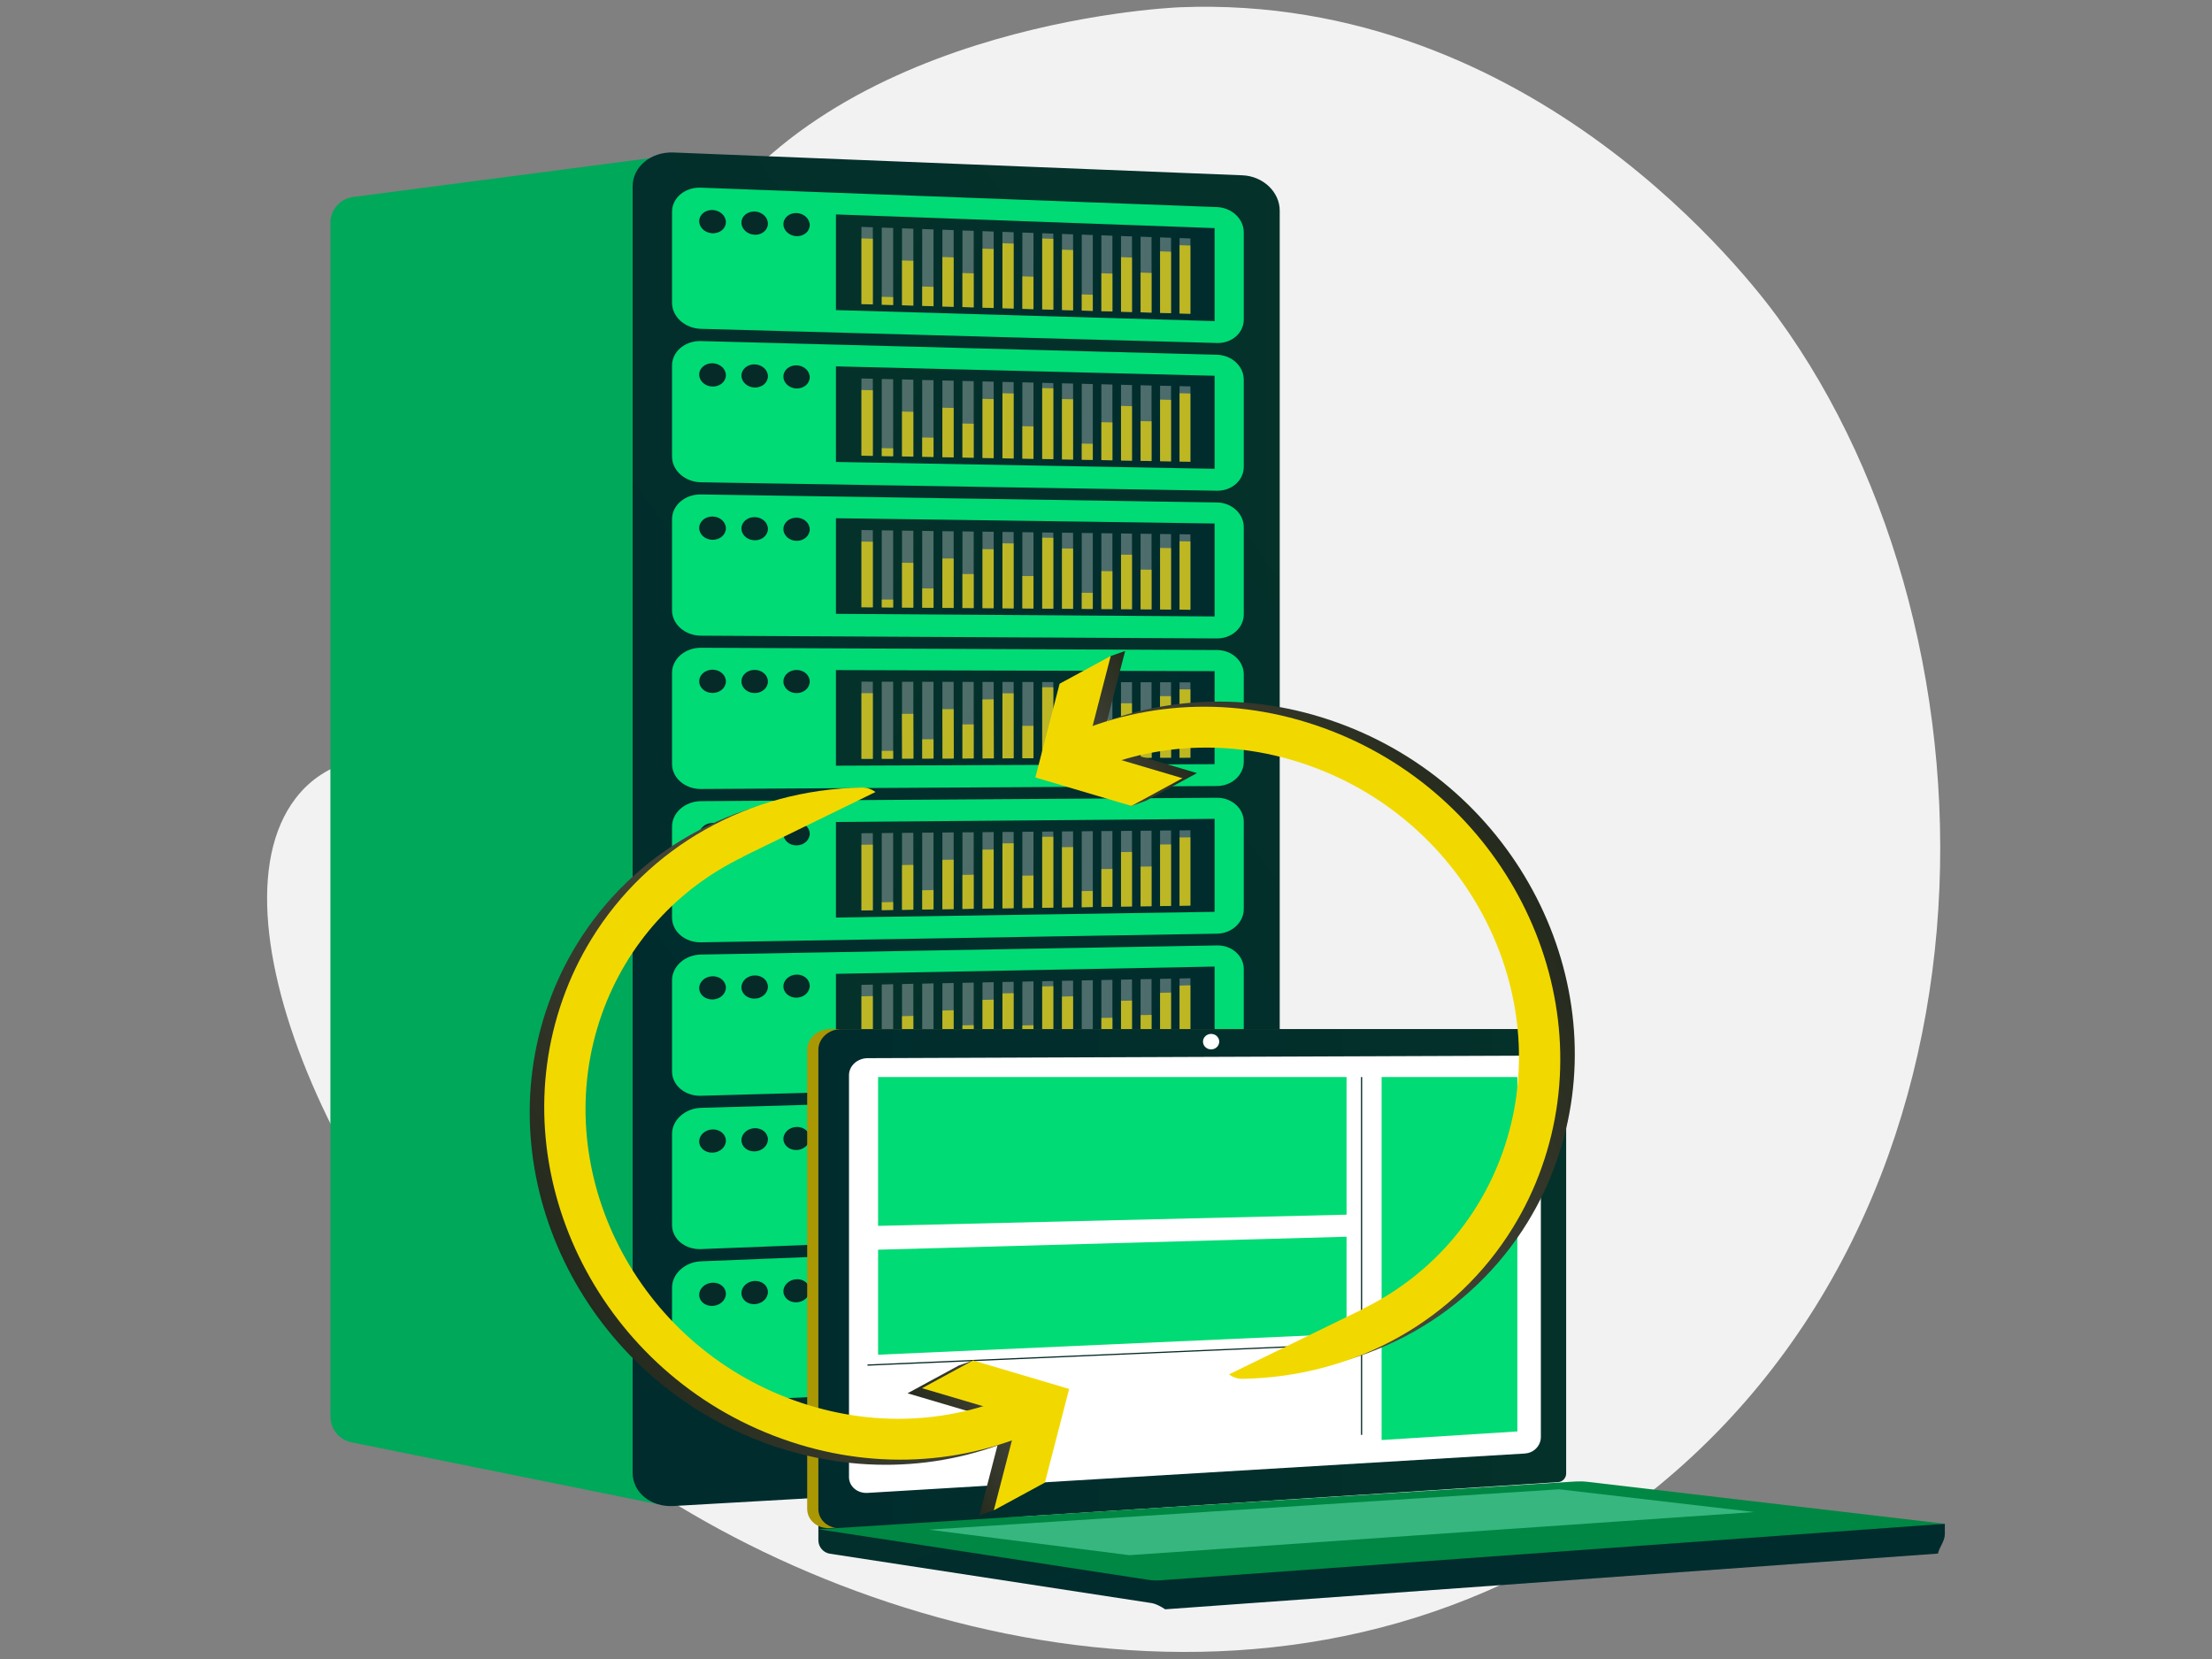 <?xml version="1.0" encoding="UTF-8"?><svg xmlns="http://www.w3.org/2000/svg" xmlns:xlink="http://www.w3.org/1999/xlink" viewBox="0 0 320 240"><rect x="0" y="0" width="320" height="240" fill="#808080" stroke="none"/><defs><style>.cls-1{fill:url(#linear-gradient-75);}.cls-2{fill:url(#linear-gradient-119);}.cls-3{fill:url(#linear-gradient-2);}.cls-4{fill:url(#linear-gradient-51);}.cls-5{fill:#062a27;}.cls-6{fill:url(#linear-gradient-138);}.cls-7{fill:#fff;}.cls-8{fill:url(#linear-gradient-122);}.cls-9{fill:url(#linear-gradient-17);}.cls-10{fill:url(#linear-gradient-87);}.cls-11{fill:url(#linear-gradient-93);}.cls-12{fill:url(#linear-gradient-92);}.cls-13{fill:url(#linear-gradient-80);}.cls-14{fill:url(#linear-gradient-109);}.cls-15{fill:url(#linear-gradient-43);}.cls-16{fill:url(#linear-gradient-125);}.cls-17{fill:url(#linear-gradient-133);}.cls-18{fill:url(#linear-gradient-15);}.cls-19{fill:url(#linear-gradient-58);}.cls-20{fill:url(#linear-gradient-69);}.cls-21{fill:url(#linear-gradient-81);}.cls-22{fill:url(#linear-gradient-18);}.cls-23{fill:url(#linear-gradient-56);}.cls-24{fill:url(#linear-gradient-40);}.cls-25{fill:url(#linear-gradient-131);}.cls-26{fill:url(#linear-gradient-52);}.cls-27{fill:url(#linear-gradient-28);}.cls-28{fill:url(#linear-gradient-14);}.cls-29{fill:url(#linear-gradient-36);}.cls-30{fill:url(#linear-gradient-78);}.cls-31{fill:url(#linear-gradient-20);}.cls-32{fill:url(#linear-gradient-6);}.cls-33{fill:url(#linear-gradient-130);}.cls-34{fill:url(#linear-gradient-53);}.cls-35{fill:url(#linear-gradient-91);}.cls-36{fill:url(#linear-gradient-60);}.cls-37{fill:url(#linear-gradient-108);}.cls-38{fill:url(#linear-gradient-84);}.cls-39{fill:url(#linear-gradient-136);}.cls-40{fill:url(#linear-gradient-104);}.cls-41{fill:url(#linear-gradient-128);}.cls-42{fill:url(#linear-gradient-35);}.cls-43{fill:url(#linear-gradient-48);}.cls-44{fill:url(#linear-gradient-32);}.cls-45{fill:url(#linear-gradient-120);}.cls-46{fill:url(#linear-gradient-97);}.cls-47{fill:url(#linear-gradient-11);}.cls-48{fill:url(#linear-gradient-50);}.cls-49{fill:url(#linear-gradient-106);}.cls-50{fill:url(#linear-gradient-111);}.cls-51{fill:url(#linear-gradient-63);}.cls-52{fill:url(#linear-gradient-67);}.cls-53{fill:url(#linear-gradient-95);}.cls-54{fill:url(#linear-gradient-86);}.cls-55{fill:url(#linear-gradient-39);}.cls-56{fill:url(#linear-gradient-141);}.cls-57{fill:url(#linear-gradient-137);}.cls-58{fill:url(#linear-gradient-110);}.cls-59{fill:url(#linear-gradient-124);}.cls-60{fill:url(#linear-gradient-135);}.cls-61{fill:url(#linear-gradient-10);}.cls-62{fill:#00a85a;}.cls-63{fill:url(#linear-gradient-59);}.cls-64{fill:url(#linear-gradient-143);}.cls-65{fill:url(#linear-gradient-117);}.cls-66{fill:url(#linear-gradient-49);}.cls-67{fill:url(#linear-gradient-37);}.cls-68{fill:url(#linear-gradient-82);}.cls-69{fill:url(#linear-gradient-16);}.cls-70{fill:#f1d900;}.cls-71{fill:url(#linear-gradient-31);}.cls-72{fill:url(#linear-gradient-85);}.cls-73{fill:url(#linear-gradient-127);}.cls-74{fill:url(#linear-gradient-112);}.cls-75{fill:url(#linear-gradient-61);}.cls-76{fill:url(#linear-gradient-114);}.cls-77{fill:url(#linear-gradient-68);}.cls-78{fill:url(#linear-gradient-103);}.cls-79{fill:url(#linear-gradient-62);}.cls-80{fill:url(#linear-gradient-107);}.cls-81{fill:url(#linear-gradient-41);}.cls-82{fill:url(#linear-gradient-76);}.cls-83{isolation:isolate;}.cls-83,.cls-84,.cls-85{fill:none;}.cls-86{fill:url(#linear-gradient-98);}.cls-87{fill:url(#linear-gradient-21);}.cls-88{fill:url(#linear-gradient-72);}.cls-89{fill:url(#linear-gradient-25);}.cls-90{fill:url(#linear-gradient-121);}.cls-91{fill:url(#linear-gradient-89);}.cls-92{fill:url(#linear-gradient-144);}.cls-93{fill:url(#linear-gradient-5);}.cls-94{fill:url(#linear-gradient-64);}.cls-95{fill:url(#linear-gradient-102);}.cls-96{fill:url(#linear-gradient-83);}.cls-97{fill:url(#linear-gradient-54);}.cls-98{fill:url(#linear-gradient-45);}.cls-99{fill:url(#linear-gradient-113);}.cls-100{fill:url(#linear-gradient-55);}.cls-101{fill:#00db75;}.cls-102{fill:url(#linear-gradient-34);}.cls-103{fill:url(#linear-gradient-118);}.cls-104{fill:url(#linear-gradient-140);}.cls-105{fill:url(#linear-gradient-65);}.cls-106{fill:url(#linear-gradient-70);}.cls-107{fill:url(#linear-gradient-79);}.cls-108{fill:url(#linear-gradient-88);}.cls-109{fill:url(#linear-gradient-7);}.cls-110{fill:url(#linear-gradient-134);}.cls-111{fill:url(#linear-gradient-66);}.cls-84{opacity:.69;}.cls-112{fill:url(#linear-gradient-96);}.cls-113{fill:url(#linear-gradient-24);}.cls-114{fill:url(#linear-gradient-73);}.cls-115{fill:url(#linear-gradient-139);}.cls-116{fill:url(#linear-gradient-100);}.cls-85{mix-blend-mode:soft-light;opacity:.3;}.cls-117{fill:url(#linear-gradient-105);}.cls-118{fill:url(#linear-gradient-9);}.cls-119{fill:url(#linear-gradient-129);}.cls-120{fill:url(#linear-gradient-22);}.cls-121{fill:url(#linear-gradient-74);}.cls-122{fill:url(#linear-gradient-42);}.cls-123{fill:url(#linear-gradient-99);}.cls-124{fill:url(#linear-gradient-3);}.cls-125{fill:url(#linear-gradient-123);}.cls-126{fill:url(#linear-gradient);}.cls-127{fill:url(#linear-gradient-27);}.cls-128{fill:url(#linear-gradient-116);}.cls-129{fill:url(#linear-gradient-132);}.cls-130{fill:#008743;}.cls-131{fill:#75edc4;opacity:.47;}.cls-132{fill:url(#linear-gradient-33);}.cls-133{fill:url(#linear-gradient-142);}.cls-134{fill:url(#linear-gradient-38);}.cls-135{fill:url(#linear-gradient-94);}.cls-136{fill:url(#linear-gradient-29);}.cls-137{fill:url(#linear-gradient-30);}.cls-138{fill:url(#linear-gradient-126);}.cls-139{fill:url(#linear-gradient-23);}.cls-140{fill:url(#linear-gradient-19);}.cls-141{fill:url(#linear-gradient-71);}.cls-142{fill:url(#linear-gradient-4);}.cls-143{fill:url(#linear-gradient-77);}.cls-144{fill:url(#linear-gradient-115);}.cls-145{fill:#f2f2f2;}.cls-146{fill:url(#linear-gradient-8);}.cls-147{fill:url(#linear-gradient-90);}.cls-148{fill:url(#linear-gradient-44);}.cls-149{fill:url(#linear-gradient-57);}.cls-150{fill:url(#linear-gradient-47);}.cls-151{fill:url(#linear-gradient-46);}.cls-152{fill:url(#linear-gradient-12);}.cls-153{fill:url(#linear-gradient-13);}.cls-154{fill:url(#linear-gradient-26);}.cls-155{fill:url(#linear-gradient-101);}</style><linearGradient id="linear-gradient" x1="195.58" y1="76.35" x2="91.05" y2="151.56" gradientUnits="userSpaceOnUse"><stop offset="0" stop-color="#04312a"/><stop offset="1" stop-color="#002c2e"/></linearGradient><linearGradient id="linear-gradient-2" x1="131.28" y1="29.38" x2="166.26" y2="48.98" xlink:href="#linear-gradient"/><linearGradient id="linear-gradient-3" x1="125.17" y1="35.02" x2="126" y2="47.77" gradientUnits="userSpaceOnUse"><stop offset="0" stop-color="#efd806"/><stop offset="1" stop-color="#efd806"/></linearGradient><linearGradient id="linear-gradient-4" x1="128.34" y1="42.94" x2="128.46" y2="44.66" xlink:href="#linear-gradient-3"/><linearGradient id="linear-gradient-5" x1="131.11" y1="37.83" x2="131.68" y2="46.59" xlink:href="#linear-gradient-3"/><linearGradient id="linear-gradient-6" x1="134.14" y1="41.45" x2="134.39" y2="45.34" xlink:href="#linear-gradient-3"/><linearGradient id="linear-gradient-7" x1="136.9" y1="37.13" x2="137.54" y2="46.78" xlink:href="#linear-gradient-3"/><linearGradient id="linear-gradient-8" x1="139.88" y1="39.37" x2="140.31" y2="46.07" xlink:href="#linear-gradient-3"/><linearGradient id="linear-gradient-9" x1="142.64" y1="35.66" x2="143.39" y2="47.13" xlink:href="#linear-gradient-3"/><linearGradient id="linear-gradient-10" x1="145.49" y1="34.71" x2="146.31" y2="47.32" xlink:href="#linear-gradient-3"/><linearGradient id="linear-gradient-11" x1="148.53" y1="39.64" x2="148.95" y2="46.04" xlink:href="#linear-gradient-3"/><linearGradient id="linear-gradient-12" x1="151.18" y1="33.66" x2="152.08" y2="47.41" xlink:href="#linear-gradient-3"/><linearGradient id="linear-gradient-13" x1="154.09" y1="35.27" x2="154.86" y2="46.99" xlink:href="#linear-gradient-3"/><linearGradient id="linear-gradient-14" x1="157.19" y1="42.28" x2="157.4" y2="45.57" xlink:href="#linear-gradient-3"/><linearGradient id="linear-gradient-15" x1="159.9" y1="38.8" x2="160.39" y2="46.24" xlink:href="#linear-gradient-3"/><linearGradient id="linear-gradient-16" x1="162.63" y1="36.06" x2="163.33" y2="46.68" xlink:href="#linear-gradient-3"/><linearGradient id="linear-gradient-17" x1="165.54" y1="38.5" x2="166.05" y2="46.28" xlink:href="#linear-gradient-3"/><linearGradient id="linear-gradient-18" x1="168.22" y1="34.81" x2="169" y2="46.76" xlink:href="#linear-gradient-3"/><linearGradient id="linear-gradient-19" x1="131.37" y1="51.1" x2="166.17" y2="70.6" xlink:href="#linear-gradient"/><linearGradient id="linear-gradient-20" x1="125.17" y1="56.95" x2="126" y2="69.67" xlink:href="#linear-gradient-3"/><linearGradient id="linear-gradient-21" x1="128.34" y1="64.84" x2="128.46" y2="66.53" xlink:href="#linear-gradient-3"/><linearGradient id="linear-gradient-22" x1="131.11" y1="59.69" x2="131.68" y2="68.43" xlink:href="#linear-gradient-3"/><linearGradient id="linear-gradient-23" x1="134.14" y1="63.28" x2="134.39" y2="67.15" xlink:href="#linear-gradient-3"/><linearGradient id="linear-gradient-24" x1="136.9" y1="58.93" x2="137.54" y2="68.55" xlink:href="#linear-gradient-3"/><linearGradient id="linear-gradient-25" x1="139.88" y1="61.14" x2="140.31" y2="67.82" xlink:href="#linear-gradient-3"/><linearGradient id="linear-gradient-26" x1="142.64" y1="57.39" x2="143.39" y2="68.84" xlink:href="#linear-gradient-3"/><linearGradient id="linear-gradient-27" x1="145.49" y1="56.41" x2="146.31" y2="69" xlink:href="#linear-gradient-3"/><linearGradient id="linear-gradient-28" x1="148.53" y1="61.31" x2="148.95" y2="67.69" xlink:href="#linear-gradient-3"/><linearGradient id="linear-gradient-29" x1="151.18" y1="55.31" x2="152.08" y2="69.03" xlink:href="#linear-gradient-3"/><linearGradient id="linear-gradient-30" x1="154.09" y1="56.88" x2="154.86" y2="68.58" xlink:href="#linear-gradient-3"/><linearGradient id="linear-gradient-31" x1="157.19" y1="63.86" x2="157.4" y2="67.12" xlink:href="#linear-gradient-3"/><linearGradient id="linear-gradient-32" x1="159.9" y1="60.35" x2="160.39" y2="67.77" xlink:href="#linear-gradient-3"/><linearGradient id="linear-gradient-33" x1="162.63" y1="57.58" x2="163.33" y2="68.18" xlink:href="#linear-gradient-3"/><linearGradient id="linear-gradient-34" x1="165.54" y1="59.98" x2="166.05" y2="67.75" xlink:href="#linear-gradient-3"/><linearGradient id="linear-gradient-35" x1="168.22" y1="56.27" x2="169" y2="68.2" xlink:href="#linear-gradient-3"/><linearGradient id="linear-gradient-36" x1="131.46" y1="72.82" x2="166.07" y2="92.21" xlink:href="#linear-gradient"/><linearGradient id="linear-gradient-37" x1="125.17" y1="78.88" x2="126" y2="91.58" xlink:href="#linear-gradient-3"/><linearGradient id="linear-gradient-38" x1="128.35" y1="86.73" x2="128.45" y2="88.4" xlink:href="#linear-gradient-3"/><linearGradient id="linear-gradient-39" x1="131.11" y1="81.56" x2="131.68" y2="90.27" xlink:href="#linear-gradient-3"/><linearGradient id="linear-gradient-40" x1="134.14" y1="85.11" x2="134.39" y2="88.96" xlink:href="#linear-gradient-3"/><linearGradient id="linear-gradient-41" x1="136.91" y1="80.74" x2="137.53" y2="90.33" xlink:href="#linear-gradient-3"/><linearGradient id="linear-gradient-42" x1="139.88" y1="82.91" x2="140.31" y2="89.56" xlink:href="#linear-gradient-3"/><linearGradient id="linear-gradient-43" x1="142.64" y1="79.13" x2="143.39" y2="90.56" xlink:href="#linear-gradient-3"/><linearGradient id="linear-gradient-44" x1="145.49" y1="78.12" x2="146.31" y2="90.69" xlink:href="#linear-gradient-3"/><linearGradient id="linear-gradient-45" x1="148.53" y1="82.99" x2="148.94" y2="89.34" xlink:href="#linear-gradient-3"/><linearGradient id="linear-gradient-46" x1="151.18" y1="76.95" x2="152.08" y2="90.65" xlink:href="#linear-gradient-3"/><linearGradient id="linear-gradient-47" x1="154.09" y1="78.49" x2="154.86" y2="90.16" xlink:href="#linear-gradient-3"/><linearGradient id="linear-gradient-48" x1="157.19" y1="85.44" x2="157.4" y2="88.68" xlink:href="#linear-gradient-3"/><linearGradient id="linear-gradient-49" x1="159.9" y1="81.9" x2="160.39" y2="89.29" xlink:href="#linear-gradient-3"/><linearGradient id="linear-gradient-50" x1="162.63" y1="79.1" x2="163.33" y2="89.67" xlink:href="#linear-gradient-3"/><linearGradient id="linear-gradient-51" x1="165.54" y1="81.47" x2="166.05" y2="89.21" xlink:href="#linear-gradient-3"/><linearGradient id="linear-gradient-52" x1="168.22" y1="77.72" x2="169" y2="89.63" xlink:href="#linear-gradient-3"/><linearGradient id="linear-gradient-53" x1="131.55" y1="94.53" x2="165.97" y2="113.83" xlink:href="#linear-gradient"/><linearGradient id="linear-gradient-54" x1="125.17" y1="100.81" x2="126" y2="113.48" xlink:href="#linear-gradient-3"/><linearGradient id="linear-gradient-55" x1="128.35" y1="108.63" x2="128.45" y2="110.27" xlink:href="#linear-gradient-3"/><linearGradient id="linear-gradient-56" x1="131.11" y1="103.42" x2="131.68" y2="112.12" gradientTransform="translate(.39 -.48) rotate(.21)" xlink:href="#linear-gradient-3"/><linearGradient id="linear-gradient-57" x1="134.14" y1="106.94" x2="134.39" y2="110.77" xlink:href="#linear-gradient-3"/><linearGradient id="linear-gradient-58" x1="136.91" y1="102.54" x2="137.53" y2="112.11" gradientTransform="translate(.39 -.5) rotate(.21)" xlink:href="#linear-gradient-3"/><linearGradient id="linear-gradient-59" x1="139.88" y1="104.68" x2="140.31" y2="111.31" xlink:href="#linear-gradient-3"/><linearGradient id="linear-gradient-60" x1="142.64" y1="100.87" x2="143.39" y2="112.27" gradientTransform="translate(.38 -.51) rotate(.21)" xlink:href="#linear-gradient-3"/><linearGradient id="linear-gradient-61" x1="145.49" y1="99.82" x2="146.31" y2="112.37" xlink:href="#linear-gradient-3"/><linearGradient id="linear-gradient-62" x1="148.53" y1="104.66" x2="148.94" y2="110.99" xlink:href="#linear-gradient-3"/><linearGradient id="linear-gradient-63" x1="151.18" y1="98.59" x2="152.08" y2="112.27" xlink:href="#linear-gradient-3"/><linearGradient id="linear-gradient-64" x1="154.09" y1="100.1" x2="154.86" y2="111.75" gradientTransform="translate(.38 -.56) rotate(.21)" xlink:href="#linear-gradient-3"/><linearGradient id="linear-gradient-65" x1="157.19" y1="107.02" x2="157.4" y2="110.24" xlink:href="#linear-gradient-3"/><linearGradient id="linear-gradient-66" x1="159.9" y1="103.45" x2="160.39" y2="110.82" gradientTransform="translate(.39 -.58) rotate(.21)" xlink:href="#linear-gradient-3"/><linearGradient id="linear-gradient-67" x1="162.63" y1="100.62" x2="163.33" y2="111.17" gradientTransform="translate(.38 -.59) rotate(.21)" xlink:href="#linear-gradient-3"/><linearGradient id="linear-gradient-68" x1="165.55" y1="102.96" x2="166.05" y2="110.67" gradientTransform="translate(.38 -.59) rotate(.21)" xlink:href="#linear-gradient-3"/><linearGradient id="linear-gradient-69" x1="168.22" y1="99.18" x2="169" y2="111.06" gradientTransform="translate(.38 -.61) rotate(.21)" xlink:href="#linear-gradient-3"/><linearGradient id="linear-gradient-70" x1="131.64" y1="116.25" x2="165.88" y2="135.44" xlink:href="#linear-gradient"/><linearGradient id="linear-gradient-71" x1="125.17" y1="122.74" x2="126" y2="135.39" xlink:href="#linear-gradient-3"/><linearGradient id="linear-gradient-72" x1="128.35" y1="130.53" x2="128.45" y2="132.15" xlink:href="#linear-gradient-3"/><linearGradient id="linear-gradient-73" x1="131.11" y1="125.29" x2="131.68" y2="133.96" xlink:href="#linear-gradient-3"/><linearGradient id="linear-gradient-74" x1="134.14" y1="128.78" x2="134.39" y2="132.58" xlink:href="#linear-gradient-3"/><linearGradient id="linear-gradient-75" x1="136.91" y1="124.34" x2="137.53" y2="133.89" xlink:href="#linear-gradient-3"/><linearGradient id="linear-gradient-76" x1="139.88" y1="126.45" x2="140.31" y2="133.05" xlink:href="#linear-gradient-3"/><linearGradient id="linear-gradient-77" x1="142.64" y1="122.61" x2="143.39" y2="133.98" xlink:href="#linear-gradient-3"/><linearGradient id="linear-gradient-78" x1="145.49" y1="121.53" x2="146.31" y2="134.05" xlink:href="#linear-gradient-3"/><linearGradient id="linear-gradient-79" x1="148.53" y1="126.34" x2="148.94" y2="132.64" xlink:href="#linear-gradient-3"/><linearGradient id="linear-gradient-80" x1="151.18" y1="120.23" x2="152.08" y2="133.89" xlink:href="#linear-gradient-3"/><linearGradient id="linear-gradient-81" x1="154.09" y1="121.71" x2="154.86" y2="133.34" xlink:href="#linear-gradient-3"/><linearGradient id="linear-gradient-82" x1="157.19" y1="128.6" x2="157.4" y2="131.79" xlink:href="#linear-gradient-3"/><linearGradient id="linear-gradient-83" x1="159.9" y1="125" x2="160.39" y2="132.34" xlink:href="#linear-gradient-3"/><linearGradient id="linear-gradient-84" x1="162.63" y1="122.14" x2="163.33" y2="132.66" xlink:href="#linear-gradient-3"/><linearGradient id="linear-gradient-85" x1="165.55" y1="124.44" x2="166.05" y2="132.14" xlink:href="#linear-gradient-3"/><linearGradient id="linear-gradient-86" x1="168.22" y1="120.64" x2="169" y2="132.49" xlink:href="#linear-gradient-3"/><linearGradient id="linear-gradient-87" x1="131.73" y1="137.97" x2="165.78" y2="157.05" xlink:href="#linear-gradient"/><linearGradient id="linear-gradient-88" x1="125.17" y1="144.67" x2="126" y2="157.29" xlink:href="#linear-gradient-3"/><linearGradient id="linear-gradient-89" x1="128.35" y1="152.43" x2="128.45" y2="154.02" xlink:href="#linear-gradient-3"/><linearGradient id="linear-gradient-90" x1="131.11" y1="147.15" x2="131.68" y2="155.8" xlink:href="#linear-gradient-3"/><linearGradient id="linear-gradient-91" x1="134.14" y1="150.61" x2="134.39" y2="154.39" xlink:href="#linear-gradient-3"/><linearGradient id="linear-gradient-92" x1="136.91" y1="146.14" x2="137.53" y2="155.66" xlink:href="#linear-gradient-3"/><linearGradient id="linear-gradient-93" x1="139.88" y1="148.22" x2="140.31" y2="154.8" xlink:href="#linear-gradient-3"/><linearGradient id="linear-gradient-94" x1="142.64" y1="144.34" x2="143.39" y2="155.7" xlink:href="#linear-gradient-3"/><linearGradient id="linear-gradient-95" x1="145.49" y1="143.24" x2="146.31" y2="155.73" xlink:href="#linear-gradient-3"/><linearGradient id="linear-gradient-96" x1="148.53" y1="148.01" x2="148.94" y2="154.29" xlink:href="#linear-gradient-3"/><linearGradient id="linear-gradient-97" x1="151.18" y1="141.88" x2="152.08" y2="155.51" xlink:href="#linear-gradient-3"/><linearGradient id="linear-gradient-98" x1="154.09" y1="143.32" x2="154.86" y2="154.93" xlink:href="#linear-gradient-3"/><linearGradient id="linear-gradient-99" x1="157.19" y1="150.18" x2="157.4" y2="153.35" xlink:href="#linear-gradient-3"/><linearGradient id="linear-gradient-100" x1="159.91" y1="146.54" x2="160.39" y2="153.87" xlink:href="#linear-gradient-3"/><linearGradient id="linear-gradient-101" x1="162.64" y1="143.65" x2="163.32" y2="154.16" xlink:href="#linear-gradient-3"/><linearGradient id="linear-gradient-102" x1="165.55" y1="145.93" x2="166.05" y2="153.6" xlink:href="#linear-gradient-3"/><linearGradient id="linear-gradient-103" x1="168.22" y1="142.09" x2="169" y2="153.93" xlink:href="#linear-gradient-3"/><linearGradient id="linear-gradient-104" x1="131.82" y1="159.69" x2="165.69" y2="178.67" xlink:href="#linear-gradient"/><linearGradient id="linear-gradient-105" x1="125.17" y1="166.59" x2="126" y2="179.2" xlink:href="#linear-gradient-3"/><linearGradient id="linear-gradient-106" x1="128.35" y1="174.32" x2="128.45" y2="175.89" xlink:href="#linear-gradient-3"/><linearGradient id="linear-gradient-107" x1="131.11" y1="169.02" x2="131.68" y2="177.64" xlink:href="#linear-gradient-3"/><linearGradient id="linear-gradient-108" x1="134.14" y1="172.44" x2="134.39" y2="176.2" xlink:href="#linear-gradient-3"/><linearGradient id="linear-gradient-109" x1="136.91" y1="167.94" x2="137.53" y2="177.44" xlink:href="#linear-gradient-3"/><linearGradient id="linear-gradient-110" x1="139.88" y1="169.98" x2="140.31" y2="176.55" xlink:href="#linear-gradient-3"/><linearGradient id="linear-gradient-111" x1="142.64" y1="166.08" x2="143.39" y2="177.41" xlink:href="#linear-gradient-3"/><linearGradient id="linear-gradient-112" x1="145.49" y1="164.94" x2="146.31" y2="177.41" xlink:href="#linear-gradient-3"/><linearGradient id="linear-gradient-113" x1="148.53" y1="169.68" x2="148.94" y2="175.94" xlink:href="#linear-gradient-3"/><linearGradient id="linear-gradient-114" x1="151.19" y1="163.52" x2="152.08" y2="177.13" xlink:href="#linear-gradient-3"/><linearGradient id="linear-gradient-115" x1="154.1" y1="164.93" x2="154.85" y2="176.52" xlink:href="#linear-gradient-3"/><linearGradient id="linear-gradient-116" x1="157.19" y1="171.76" x2="157.4" y2="174.91" xlink:href="#linear-gradient-3"/><linearGradient id="linear-gradient-117" x1="159.91" y1="168.09" x2="160.39" y2="175.39" xlink:href="#linear-gradient-3"/><linearGradient id="linear-gradient-118" x1="162.64" y1="165.17" x2="163.32" y2="175.65" xlink:href="#linear-gradient-3"/><linearGradient id="linear-gradient-119" x1="165.55" y1="167.42" x2="166.05" y2="175.06" xlink:href="#linear-gradient-3"/><linearGradient id="linear-gradient-120" x1="168.22" y1="163.55" x2="169" y2="175.36" xlink:href="#linear-gradient-3"/><linearGradient id="linear-gradient-121" x1="131.91" y1="181.41" x2="165.59" y2="200.28" xlink:href="#linear-gradient"/><linearGradient id="linear-gradient-122" x1="125.17" y1="188.52" x2="126" y2="201.1" xlink:href="#linear-gradient-3"/><linearGradient id="linear-gradient-123" x1="128.35" y1="196.22" x2="128.45" y2="197.77" xlink:href="#linear-gradient-3"/><linearGradient id="linear-gradient-124" x1="131.11" y1="190.88" x2="131.67" y2="199.48" xlink:href="#linear-gradient-3"/><linearGradient id="linear-gradient-125" x1="134.14" y1="194.28" x2="134.39" y2="198" xlink:href="#linear-gradient-3"/><linearGradient id="linear-gradient-126" x1="136.91" y1="189.74" x2="137.53" y2="199.22" xlink:href="#linear-gradient-3"/><linearGradient id="linear-gradient-127" x1="139.88" y1="191.75" x2="140.31" y2="198.29" xlink:href="#linear-gradient-3"/><linearGradient id="linear-gradient-128" x1="142.64" y1="187.82" x2="143.38" y2="199.13" xlink:href="#linear-gradient-3"/><linearGradient id="linear-gradient-129" x1="145.49" y1="186.65" x2="146.31" y2="199.1" xlink:href="#linear-gradient-3"/><linearGradient id="linear-gradient-130" x1="148.53" y1="191.36" x2="148.94" y2="197.59" xlink:href="#linear-gradient-3"/><linearGradient id="linear-gradient-131" x1="151.19" y1="185.16" x2="152.08" y2="198.75" xlink:href="#linear-gradient-3"/><linearGradient id="linear-gradient-132" x1="154.1" y1="186.54" x2="154.85" y2="198.1" xlink:href="#linear-gradient-3"/><linearGradient id="linear-gradient-133" x1="157.19" y1="193.34" x2="157.4" y2="196.46" xlink:href="#linear-gradient-3"/><linearGradient id="linear-gradient-134" x1="159.91" y1="189.64" x2="160.38" y2="196.92" xlink:href="#linear-gradient-3"/><linearGradient id="linear-gradient-135" x1="162.64" y1="186.69" x2="163.32" y2="197.15" xlink:href="#linear-gradient-3"/><linearGradient id="linear-gradient-136" x1="165.55" y1="188.9" x2="166.05" y2="196.53" xlink:href="#linear-gradient-3"/><linearGradient id="linear-gradient-137" x1="168.22" y1="185" x2="169" y2="196.79" xlink:href="#linear-gradient-3"/><linearGradient id="linear-gradient-138" x1="-559.31" y1="183.44" x2="-570.84" y2="216.88" gradientTransform="translate(-372.65) rotate(-180) scale(1 -1)" xlink:href="#linear-gradient"/><linearGradient id="linear-gradient-139" x1="-597.59" y1="184.98" x2="-489.41" y2="184.98" gradientTransform="translate(-372.65) rotate(-180) scale(1 -1)" gradientUnits="userSpaceOnUse"><stop offset="0" stop-color="#242a1d"/><stop offset="1" stop-color="#ab9804"/></linearGradient><linearGradient id="linear-gradient-140" x1="-599.22" y1="184.98" x2="-491.04" y2="184.98" gradientTransform="translate(-372.65) rotate(-180) scale(1 -1)" xlink:href="#linear-gradient"/><linearGradient id="linear-gradient-141" x1="60.23" y1="23.08" x2="78.6" y2="23.08" gradientTransform="translate(208.51 52.66) rotate(149.97) scale(1 -1)" gradientUnits="userSpaceOnUse"><stop offset="0" stop-color="#242a1d"/><stop offset="1" stop-color="#585447"/></linearGradient><linearGradient id="linear-gradient-142" x1="26.65" y1="69.56" x2="97.55" y2="69.56" xlink:href="#linear-gradient-141"/><linearGradient id="linear-gradient-143" x1="-926.33" y1="-2590.18" x2="-907.96" y2="-2590.18" gradientTransform="translate(-357.93 -2495.34) rotate(-30.03) scale(1 -1)" xlink:href="#linear-gradient-141"/><linearGradient id="linear-gradient-144" x1="-959.92" y1="-2543.7" x2="-889.01" y2="-2543.7" gradientTransform="translate(-357.93 -2495.34) rotate(-30.03) scale(1 -1)" xlink:href="#linear-gradient-141"/></defs><g class="cls-83"><g id="sol_archive_3"><path class="cls-145" d="m257.19,45.94c-3.69-5.06-35.28-46.93-86.5-44.89-2.56.1-52.5,2.75-70.93,35.57-13.63,24.28.8,45.82-15.82,62.36-14.49,14.41-32.29,4.87-41.19,16.53-13.56,17.75,8.03,65.7,41.21,92.44,34.26,27.61,99.8,47.87,150.74,11.03,57.19-41.36,56.61-126.22,22.49-173.04Z"/><path class="cls-62" d="m47.8,32.26v172.68c0,1.8,1.27,3.35,3.03,3.71l44.35,8.96,12.07-114.34-11.7-80.59-44.47,5.82c-1.88.25-3.29,1.85-3.29,3.75Z"/><path class="cls-126" d="m179.74,25.36l-82.32-3.3c-3.25-.13-5.9,2.06-5.9,4.9v186.11c0,2.84,2.64,4.98,5.9,4.8l82.32-4.71c2.98-.17,5.39-2.5,5.39-5.2V30.47c0-2.7-2.41-4.99-5.39-5.11Z"/><path class="cls-101" d="m97.22,43.81v-13.17c0-2.01,1.87-3.58,4.18-3.49l74.67,2.81c2.13.08,3.86,1.71,3.86,3.64v12.63c0,1.93-1.73,3.45-3.86,3.39l-74.67-2.05c-2.31-.06-4.18-1.75-4.18-3.76Z"/><path class="cls-5" d="m105.01,32.13c0,.93-.86,1.65-1.93,1.62-1.07-.04-1.93-.82-1.93-1.75s.86-1.65,1.93-1.62c1.06.04,1.93.82,1.93,1.75Z"/><path class="cls-5" d="m111.09,32.35c0,.93-.86,1.65-1.91,1.61-1.06-.04-1.92-.82-1.92-1.75s.86-1.65,1.92-1.61c1.06.04,1.91.82,1.91,1.75Z"/><path class="cls-5" d="m117.14,32.56c0,.92-.85,1.64-1.9,1.61-1.05-.04-1.91-.82-1.91-1.74s.85-1.64,1.91-1.61c1.05.04,1.9.82,1.9,1.74Z"/><polygon class="cls-3" points="175.71 46.45 120.93 44.86 120.93 31.02 175.71 33 175.71 46.45"/><g class="cls-85"><polygon class="cls-7" points="126.27 44.04 124.62 43.99 124.62 32.82 126.27 32.88 126.27 44.04"/><polygon class="cls-7" points="129.21 44.13 127.56 44.08 127.56 32.93 129.21 32.98 129.21 44.13"/><polygon class="cls-7" points="132.13 44.21 130.49 44.16 130.49 33.03 132.13 33.09 132.13 44.21"/><polygon class="cls-7" points="135.05 44.3 133.41 44.25 133.41 33.13 135.05 33.19 135.05 44.3"/><polygon class="cls-7" points="137.96 44.39 136.33 44.34 136.33 33.23 137.96 33.29 137.96 44.39"/><polygon class="cls-7" points="140.86 44.47 139.23 44.42 139.23 33.34 140.86 33.39 140.86 44.47"/><polygon class="cls-7" points="143.75 44.56 142.13 44.51 142.13 33.44 143.75 33.5 143.75 44.56"/><polygon class="cls-7" points="146.64 44.64 145.02 44.59 145.02 33.54 146.64 33.6 146.64 44.64"/><polygon class="cls-7" points="149.51 44.73 147.9 44.68 147.9 33.64 149.51 33.7 149.51 44.73"/><polygon class="cls-7" points="152.38 44.81 150.77 44.76 150.77 33.74 152.38 33.8 152.38 44.81"/><polygon class="cls-7" points="155.24 44.9 153.63 44.85 153.63 33.84 155.24 33.9 155.24 44.9"/><polygon class="cls-7" points="158.09 44.98 156.49 44.93 156.49 33.94 158.09 34 158.09 44.98"/><polygon class="cls-7" points="160.93 45.06 159.33 45.02 159.33 34.04 160.93 34.1 160.93 45.06"/><polygon class="cls-7" points="163.76 45.15 162.17 45.1 162.17 34.14 163.76 34.2 163.76 45.15"/><polygon class="cls-7" points="166.59 45.23 165 45.18 165 34.24 166.59 34.3 166.59 45.23"/><polygon class="cls-7" points="169.41 45.31 167.82 45.27 167.82 34.34 169.41 34.4 169.41 45.31"/><polygon class="cls-7" points="172.21 45.4 170.64 45.35 170.64 34.44 172.21 34.5 172.21 45.4"/></g><g class="cls-84"><polygon class="cls-124" points="126.27 44.04 124.62 43.99 124.62 34.49 126.27 34.54 126.27 44.04"/><polygon class="cls-142" points="129.21 44.13 127.56 44.08 127.56 42.94 129.21 42.98 129.21 44.13"/><polygon class="cls-93" points="132.13 44.21 130.49 44.16 130.49 37.68 132.13 37.73 132.13 44.21"/><polygon class="cls-32" points="135.05 44.3 133.41 44.25 133.41 41.45 135.05 41.5 135.05 44.3"/><polygon class="cls-109" points="137.96 44.39 136.33 44.34 136.33 37.18 137.96 37.24 137.96 44.39"/><polygon class="cls-146" points="140.86 44.47 139.23 44.42 139.23 39.5 140.86 39.55 140.86 44.47"/><polygon class="cls-118" points="143.75 44.56 142.13 44.51 142.13 35.97 143.75 36.02 143.75 44.56"/><polygon class="cls-61" points="146.64 44.64 145.02 44.59 145.02 35.19 146.64 35.24 146.64 44.64"/><polygon class="cls-47" points="149.51 44.73 147.9 44.68 147.9 39.98 149.51 40.03 149.51 44.73"/><polygon class="cls-152" points="152.38 44.81 150.77 44.76 150.77 34.5 152.38 34.55 152.38 44.81"/><polygon class="cls-153" points="155.24 44.9 153.63 44.85 153.63 36.12 155.24 36.17 155.24 44.9"/><polygon class="cls-28" points="158.09 44.98 156.49 44.93 156.49 42.59 158.09 42.64 158.09 44.98"/><polygon class="cls-18" points="160.93 45.06 159.33 45.02 159.33 39.53 160.93 39.58 160.93 45.06"/><polygon class="cls-69" points="163.76 45.15 162.17 45.1 162.17 37.2 163.76 37.26 163.76 45.15"/><polygon class="cls-9" points="166.59 45.23 165 45.18 165 39.43 166.59 39.49 166.59 45.23"/><polygon class="cls-22" points="169.41 45.31 167.82 45.27 167.82 36.36 169.41 36.42 169.41 45.31"/><polygon class="cls-70" points="172.21 45.4 170.64 45.35 170.64 35.47 172.21 35.52 172.21 45.4"/></g><path class="cls-101" d="m97.22,66.05v-13.17c0-2.01,1.87-3.6,4.18-3.54l74.67,1.98c2.13.06,3.86,1.67,3.86,3.6v12.63c0,1.93-1.73,3.47-3.86,3.44l-74.67-1.22c-2.31-.04-4.18-1.7-4.18-3.72Z"/><path class="cls-5" d="m105.01,54.28c0,.93-.86,1.66-1.93,1.64-1.07-.02-1.93-.8-1.93-1.73s.86-1.66,1.93-1.64c1.06.03,1.93.8,1.93,1.73Z"/><path class="cls-5" d="m111.09,54.43c0,.93-.86,1.66-1.91,1.63-1.06-.02-1.92-.8-1.92-1.72s.86-1.66,1.92-1.63c1.06.03,1.91.8,1.91,1.72Z"/><path class="cls-5" d="m117.14,54.57c0,.92-.85,1.65-1.9,1.63-1.05-.02-1.91-.79-1.91-1.72s.85-1.65,1.91-1.63c1.05.03,1.9.8,1.9,1.72Z"/><polygon class="cls-140" points="175.71 67.82 120.93 66.83 120.93 53 175.71 54.36 175.71 67.82"/><g class="cls-85"><polygon class="cls-7" points="126.27 65.95 124.62 65.92 124.62 54.75 126.27 54.79 126.27 65.95"/><polygon class="cls-7" points="129.21 66.01 127.56 65.98 127.56 54.82 129.21 54.86 129.21 66.01"/><polygon class="cls-7" points="132.13 66.06 130.49 66.03 130.49 54.89 132.13 54.93 132.13 66.06"/><polygon class="cls-7" points="135.05 66.11 133.41 66.08 133.41 54.97 135.05 55 135.05 66.11"/><polygon class="cls-7" points="137.96 66.17 136.33 66.14 136.33 55.04 137.96 55.07 137.96 66.17"/><polygon class="cls-7" points="140.86 66.22 139.23 66.19 139.23 55.11 140.86 55.14 140.86 66.22"/><polygon class="cls-7" points="143.75 66.28 142.13 66.25 142.13 55.18 143.75 55.21 143.75 66.28"/><polygon class="cls-7" points="146.64 66.33 145.02 66.3 145.02 55.25 146.64 55.28 146.64 66.33"/><polygon class="cls-7" points="149.51 66.38 147.9 66.35 147.9 55.31 149.51 55.35 149.51 66.38"/><polygon class="cls-7" points="152.38 66.43 150.77 66.4 150.77 55.38 152.38 55.42 152.38 66.43"/><polygon class="cls-7" points="155.24 66.49 153.63 66.46 153.63 55.45 155.24 55.49 155.24 66.49"/><polygon class="cls-7" points="158.09 66.54 156.49 66.51 156.49 55.52 158.09 55.56 158.09 66.54"/><polygon class="cls-7" points="160.93 66.59 159.33 66.56 159.33 55.59 160.93 55.63 160.93 66.59"/><polygon class="cls-7" points="163.76 66.65 162.17 66.62 162.17 55.66 163.76 55.7 163.76 66.65"/><polygon class="cls-7" points="166.59 66.7 165 66.67 165 55.73 166.59 55.77 166.59 66.7"/><polygon class="cls-7" points="169.41 66.75 167.82 66.72 167.82 55.8 169.41 55.83 169.41 66.75"/><polygon class="cls-7" points="172.21 66.8 170.64 66.77 170.64 55.86 172.21 55.9 172.21 66.8"/></g><g class="cls-84"><polygon class="cls-31" points="126.27 65.95 124.62 65.92 124.62 56.42 126.27 56.46 126.27 65.95"/><polygon class="cls-87" points="129.21 66.01 127.56 65.98 127.56 64.83 129.21 64.86 129.21 66.01"/><polygon class="cls-120" points="132.13 66.06 130.49 66.03 130.49 59.54 132.13 59.58 132.13 66.06"/><polygon class="cls-139" points="135.05 66.11 133.41 66.08 133.41 63.29 135.05 63.32 135.05 66.11"/><polygon class="cls-113" points="137.96 66.17 136.33 66.14 136.33 58.98 137.96 59.02 137.96 66.17"/><polygon class="cls-89" points="140.86 66.22 139.23 66.19 139.23 61.27 140.86 61.3 140.86 66.22"/><polygon class="cls-154" points="143.75 66.28 142.13 66.25 142.13 57.7 143.75 57.74 143.75 66.28"/><polygon class="cls-127" points="146.64 66.33 145.02 66.3 145.02 56.89 146.64 56.93 146.64 66.33"/><polygon class="cls-27" points="149.51 66.38 147.9 66.35 147.9 61.66 149.51 61.69 149.51 66.38"/><polygon class="cls-136" points="152.38 66.43 150.77 66.4 150.77 56.14 152.38 56.18 152.38 66.43"/><polygon class="cls-137" points="155.24 66.49 153.63 66.46 153.63 57.73 155.24 57.76 155.24 66.49"/><polygon class="cls-71" points="158.09 66.54 156.49 66.51 156.49 64.17 158.09 64.2 158.09 66.54"/><polygon class="cls-44" points="160.93 66.59 159.33 66.56 159.33 61.08 160.93 61.11 160.93 66.59"/><polygon class="cls-132" points="163.76 66.65 162.17 66.62 162.17 58.72 163.76 58.76 163.76 66.65"/><polygon class="cls-102" points="166.59 66.7 165 66.67 165 60.92 166.59 60.95 166.59 66.7"/><polygon class="cls-42" points="169.41 66.75 167.82 66.72 167.82 57.81 169.41 57.85 169.41 66.75"/><polygon class="cls-70" points="172.21 66.8 170.64 66.77 170.64 56.89 172.21 56.93 172.21 66.8"/></g><path class="cls-101" d="m97.22,88.28v-13.17c0-2.01,1.87-3.62,4.18-3.58l74.67,1.16c2.13.03,3.86,1.63,3.86,3.56v12.63c0,1.93-1.73,3.49-3.86,3.48l-74.67-.4c-2.31-.01-4.18-1.66-4.18-3.67Z"/><path class="cls-5" d="m105.01,76.43c0,.93-.86,1.67-1.93,1.66-1.07-.01-1.93-.78-1.93-1.71s.86-1.67,1.93-1.66c1.06.01,1.93.78,1.93,1.71Z"/><path class="cls-5" d="m111.09,76.51c0,.93-.86,1.67-1.91,1.65-1.06-.01-1.92-.78-1.92-1.7s.86-1.67,1.92-1.65c1.06.01,1.91.78,1.91,1.7Z"/><path class="cls-5" d="m117.14,76.59c0,.92-.85,1.66-1.9,1.65-1.05-.01-1.91-.77-1.91-1.7s.85-1.66,1.91-1.65c1.05.01,1.9.77,1.9,1.7Z"/><polygon class="cls-29" points="175.71 89.18 120.93 88.8 120.93 74.97 175.71 75.73 175.71 89.18"/><g class="cls-85"><polygon class="cls-7" points="126.27 87.86 124.62 87.85 124.62 76.68 126.27 76.7 126.27 87.86"/><polygon class="cls-7" points="129.21 87.89 127.56 87.87 127.56 76.72 129.21 76.74 129.21 87.89"/><polygon class="cls-7" points="132.13 87.91 130.49 87.9 130.49 76.76 132.13 76.78 132.13 87.91"/><polygon class="cls-7" points="135.05 87.93 133.41 87.92 133.41 76.8 135.05 76.82 135.05 87.93"/><polygon class="cls-7" points="137.96 87.95 136.33 87.94 136.33 76.84 137.96 76.86 137.96 87.95"/><polygon class="cls-7" points="140.86 87.97 139.23 87.96 139.23 76.87 140.86 76.9 140.86 87.97"/><polygon class="cls-7" points="143.75 87.99 142.13 87.98 142.13 76.91 143.75 76.93 143.75 87.99"/><polygon class="cls-7" points="146.64 88.02 145.02 88 145.02 76.95 146.64 76.97 146.64 88.02"/><polygon class="cls-7" points="149.51 88.04 147.9 88.02 147.9 76.99 149.51 77.01 149.51 88.04"/><polygon class="cls-7" points="152.38 88.06 150.77 88.05 150.77 77.03 152.38 77.05 152.38 88.06"/><polygon class="cls-7" points="155.24 88.08 153.63 88.07 153.63 77.06 155.24 77.08 155.24 88.08"/><polygon class="cls-7" points="158.09 88.1 156.49 88.09 156.49 77.1 158.09 77.12 158.09 88.1"/><polygon class="cls-7" points="160.93 88.12 159.33 88.11 159.33 77.14 160.93 77.16 160.93 88.12"/><polygon class="cls-7" points="163.76 88.14 162.17 88.13 162.17 77.17 163.76 77.2 163.76 88.14"/><polygon class="cls-7" points="166.59 88.16 165 88.15 165 77.21 166.59 77.23 166.59 88.16"/><polygon class="cls-7" points="169.41 88.19 167.82 88.17 167.82 77.25 169.41 77.27 169.41 88.19"/><polygon class="cls-7" points="172.21 88.21 170.64 88.19 170.64 77.28 172.21 77.31 172.21 88.21"/></g><g class="cls-84"><polygon class="cls-67" points="126.27 87.86 124.62 87.85 124.62 78.35 126.27 78.37 126.27 87.86"/><polygon class="cls-134" points="129.21 87.89 127.56 87.87 127.56 86.73 129.21 86.74 129.21 87.89"/><polygon class="cls-55" points="132.13 87.91 130.49 87.9 130.49 81.41 132.13 81.43 132.13 87.91"/><polygon class="cls-24" points="135.05 87.93 133.41 87.92 133.41 85.12 135.05 85.13 135.05 87.93"/><polygon class="cls-81" points="137.96 87.95 136.33 87.94 136.33 80.79 137.96 80.8 137.96 87.95"/><polygon class="cls-122" points="140.86 87.97 139.23 87.96 139.23 83.04 140.86 83.05 140.86 87.97"/><polygon class="cls-15" points="143.75 87.99 142.13 87.98 142.13 79.44 143.75 79.46 143.75 87.99"/><polygon class="cls-148" points="146.64 88.02 145.02 88 145.02 78.6 146.64 78.62 146.64 88.02"/><polygon class="cls-98" points="149.51 88.04 147.9 88.02 147.9 83.33 149.51 83.34 149.51 88.04"/><polygon class="cls-151" points="152.38 88.06 150.77 88.05 150.77 77.78 152.38 77.8 152.38 88.06"/><polygon class="cls-150" points="155.24 88.08 153.63 88.07 153.63 79.34 155.24 79.36 155.24 88.08"/><polygon class="cls-43" points="158.09 88.1 156.49 88.09 156.49 85.75 158.09 85.77 158.09 88.1"/><polygon class="cls-66" points="160.93 88.12 159.33 88.11 159.33 82.62 160.93 82.64 160.93 88.12"/><polygon class="cls-48" points="163.76 88.14 162.17 88.13 162.17 80.24 163.76 80.25 163.76 88.14"/><polygon class="cls-4" points="166.59 88.16 165 88.15 165 82.4 166.59 82.42 166.59 88.16"/><polygon class="cls-26" points="169.41 88.19 167.82 88.17 167.82 79.27 169.41 79.29 169.41 88.19"/><polygon class="cls-70" points="172.21 88.21 170.64 88.19 170.64 78.31 172.21 78.33 172.21 88.21"/></g><path class="cls-101" d="m97.22,110.51v-13.17c0-2.01,1.87-3.64,4.18-3.63l74.67.33c2.13,0,3.86,1.58,3.86,3.52v12.63c0,1.93-1.73,3.51-3.86,3.52l-74.67.43c-2.31.01-4.18-1.61-4.18-3.62Z"/><path class="cls-5" d="m105.01,98.57c0,.93-.86,1.68-1.93,1.68-1.07,0-1.93-.76-1.93-1.69s.86-1.68,1.93-1.68c1.06,0,1.93.76,1.93,1.69Z"/><path class="cls-5" d="m111.09,98.59c0,.93-.86,1.68-1.91,1.67-1.06,0-1.92-.75-1.92-1.68s.86-1.68,1.92-1.67c1.06,0,1.91.76,1.91,1.68Z"/><path class="cls-5" d="m117.14,98.6c0,.92-.85,1.67-1.9,1.67-1.05,0-1.91-.75-1.91-1.68s.85-1.67,1.91-1.67c1.05,0,1.9.75,1.9,1.68Z"/><polygon class="cls-34" points="175.71 110.55 120.93 110.77 120.93 96.94 175.71 97.09 175.71 110.55"/><g class="cls-85"><polygon class="cls-7" points="126.27 109.78 124.62 109.78 124.62 98.61 126.27 98.62 126.27 109.78"/><polygon class="cls-7" points="129.21 109.77 127.56 109.77 127.56 98.62 129.21 98.62 129.21 109.77"/><polygon class="cls-7" points="132.13 109.75 130.49 109.76 130.49 98.63 132.13 98.63 132.13 109.75"/><polygon class="cls-7" points="135.05 109.74 133.41 109.75 133.41 98.63 135.05 98.63 135.05 109.74"/><polygon class="cls-7" points="137.96 109.73 136.33 109.74 136.33 98.64 137.96 98.64 137.96 109.73"/><polygon class="cls-7" points="140.86 109.72 139.23 109.73 139.23 98.64 140.86 98.65 140.86 109.72"/><polygon class="cls-7" points="143.75 109.71 142.13 109.72 142.13 98.65 143.75 98.65 143.75 109.71"/><polygon class="cls-7" points="146.64 109.7 145.02 109.71 145.02 98.65 146.64 98.66 146.64 109.7"/><polygon class="cls-7" points="149.51 109.69 147.9 109.7 147.9 98.66 149.51 98.66 149.51 109.69"/><polygon class="cls-7" points="152.38 109.68 150.77 109.69 150.77 98.67 152.38 98.67 152.38 109.68"/><polygon class="cls-7" points="155.24 109.67 153.63 109.68 153.63 98.67 155.24 98.68 155.24 109.67"/><polygon class="cls-7" points="158.09 109.66 156.49 109.67 156.49 98.68 158.09 98.68 158.09 109.66"/><polygon class="cls-7" points="160.93 109.65 159.33 109.66 159.33 98.68 160.93 98.69 160.93 109.65"/><polygon class="cls-7" points="163.76 109.64 162.17 109.65 162.17 98.69 163.76 98.69 163.76 109.64"/><polygon class="cls-7" points="166.59 109.63 165 109.64 165 98.7 166.59 98.7 166.59 109.63"/><polygon class="cls-7" points="169.41 109.62 167.82 109.63 167.82 98.7 169.41 98.7 169.41 109.62"/><polygon class="cls-7" points="172.21 109.61 170.64 109.62 170.64 98.71 172.21 98.71 172.21 109.61"/></g><g class="cls-84"><polygon class="cls-97" points="126.27 109.78 124.62 109.78 124.62 100.28 126.27 100.28 126.27 109.78"/><polygon class="cls-100" points="129.21 109.77 127.56 109.77 127.56 108.63 129.21 108.62 129.21 109.77"/><rect class="cls-23" x="130.49" y="103.27" width="1.65" height="6.48" transform="translate(-.39 .48) rotate(-.21)"/><polygon class="cls-149" points="135.05 109.74 133.41 109.75 133.41 106.95 135.05 106.95 135.05 109.74"/><rect class="cls-19" x="136.33" y="102.59" width="1.64" height="7.15" transform="translate(-.38 .5) rotate(-.21)"/><polygon class="cls-63" points="140.86 109.72 139.23 109.73 139.23 104.8 140.86 104.8 140.86 109.72"/><rect class="cls-36" x="142.13" y="101.18" width="1.63" height="8.54" transform="translate(-.38 .52) rotate(-.21)"/><polygon class="cls-75" points="146.64 109.7 145.02 109.71 145.02 100.3 146.64 100.3 146.64 109.7"/><polygon class="cls-79" points="149.51 109.69 147.9 109.7 147.9 105 149.51 105 149.51 109.69"/><polygon class="cls-51" points="152.38 109.68 150.77 109.69 150.77 99.42 152.38 99.42 152.38 109.68"/><rect class="cls-94" x="153.63" y="100.95" width="1.61" height="8.73" transform="translate(-.38 .56) rotate(-.21)"/><polygon class="cls-105" points="158.09 109.66 156.49 109.67 156.49 107.33 158.09 107.33 158.09 109.66"/><rect class="cls-111" x="159.33" y="104.17" width="1.6" height="5.48" transform="translate(-.39 .58) rotate(-.21)"/><rect class="cls-52" x="162.17" y="101.75" width="1.59" height="7.89" transform="translate(-.38 .59) rotate(-.21)"/><rect class="cls-77" x="165" y="103.89" width="1.59" height="5.75" transform="translate(-.38 .6) rotate(-.21)"/><rect class="cls-20" x="167.82" y="100.72" width="1.58" height="8.9" transform="translate(-.38 .61) rotate(-.21)"/><polygon class="cls-70" points="172.21 109.61 170.64 109.62 170.64 99.73 172.21 99.73 172.21 109.61"/></g><path class="cls-101" d="m97.22,132.75v-13.17c0-2.01,1.87-3.66,4.18-3.68l74.67-.49c2.13-.01,3.86,1.54,3.86,3.47v12.63c0,1.93-1.73,3.53-3.86,3.56l-74.67,1.25c-2.31.04-4.18-1.56-4.18-3.58Z"/><path class="cls-5" d="m105.01,120.72c0,.93-.86,1.69-1.93,1.7-1.07.01-1.93-.74-1.93-1.67s.86-1.69,1.93-1.7c1.06,0,1.93.74,1.93,1.67Z"/><path class="cls-5" d="m111.09,120.67c0,.93-.86,1.68-1.91,1.7-1.06.01-1.92-.73-1.92-1.66s.86-1.69,1.92-1.7c1.06,0,1.91.73,1.91,1.66Z"/><path class="cls-5" d="m117.14,120.61c0,.92-.85,1.68-1.9,1.69-1.05.01-1.91-.73-1.91-1.66s.85-1.68,1.91-1.69c1.05,0,1.9.73,1.9,1.66Z"/><polygon class="cls-106" points="175.71 131.91 120.93 132.74 120.93 118.91 175.71 118.46 175.71 131.91"/><g class="cls-85"><polygon class="cls-7" points="126.27 131.69 124.62 131.71 124.62 120.54 126.27 120.53 126.27 131.69"/><polygon class="cls-7" points="129.21 131.64 127.56 131.67 127.56 120.52 129.21 120.5 129.21 131.64"/><polygon class="cls-7" points="132.13 131.6 130.49 131.63 130.49 120.49 132.13 120.48 132.13 131.6"/><polygon class="cls-7" points="135.05 131.56 133.41 131.58 133.41 120.46 135.05 120.45 135.05 131.56"/><polygon class="cls-7" points="137.96 131.52 136.33 131.54 136.33 120.44 137.96 120.42 137.96 131.52"/><polygon class="cls-7" points="140.86 131.47 139.23 131.5 139.23 120.41 140.86 120.4 140.86 131.47"/><polygon class="cls-7" points="143.75 131.43 142.13 131.46 142.13 120.39 143.75 120.37 143.75 131.43"/><polygon class="cls-7" points="146.64 131.39 145.02 131.41 145.02 120.36 146.64 120.35 146.64 131.39"/><polygon class="cls-7" points="149.51 131.35 147.9 131.37 147.9 120.33 149.51 120.32 149.51 131.35"/><polygon class="cls-7" points="152.38 131.31 150.77 131.33 150.77 120.31 152.38 120.29 152.38 131.31"/><polygon class="cls-7" points="155.24 131.26 153.63 131.29 153.63 120.28 155.24 120.27 155.24 131.26"/><polygon class="cls-7" points="158.09 131.22 156.49 131.25 156.49 120.26 158.09 120.24 158.09 131.22"/><polygon class="cls-7" points="160.93 131.18 159.33 131.2 159.33 120.23 160.93 120.22 160.93 131.18"/><polygon class="cls-7" points="163.76 131.14 162.17 131.16 162.17 120.21 163.76 120.19 163.76 131.14"/><polygon class="cls-7" points="166.59 131.1 165 131.12 165 120.18 166.59 120.17 166.59 131.1"/><polygon class="cls-7" points="169.41 131.06 167.82 131.08 167.82 120.15 169.41 120.14 169.41 131.06"/><polygon class="cls-7" points="172.21 131.01 170.64 131.04 170.64 120.13 172.21 120.11 172.21 131.01"/></g><g class="cls-84"><polygon class="cls-141" points="126.27 131.69 124.62 131.71 124.62 122.21 126.27 122.19 126.27 131.69"/><polygon class="cls-88" points="129.21 131.64 127.56 131.67 127.56 130.53 129.21 130.5 129.21 131.64"/><polygon class="cls-114" points="132.13 131.6 130.49 131.63 130.49 125.14 132.13 125.12 132.13 131.6"/><polygon class="cls-121" points="135.05 131.56 133.41 131.58 133.41 128.79 135.05 128.76 135.05 131.56"/><polygon class="cls-1" points="137.96 131.52 136.33 131.54 136.33 124.39 137.96 124.37 137.96 131.52"/><polygon class="cls-82" points="140.86 131.47 139.23 131.5 139.23 126.57 140.86 126.55 140.86 131.47"/><polygon class="cls-143" points="143.75 131.43 142.13 131.46 142.13 122.91 143.75 122.9 143.75 131.43"/><polygon class="cls-30" points="146.64 131.39 145.02 131.41 145.02 122.01 146.64 121.99 146.64 131.39"/><polygon class="cls-107" points="149.51 131.35 147.9 131.37 147.9 126.68 149.51 126.66 149.51 131.35"/><polygon class="cls-13" points="152.38 131.31 150.77 131.33 150.77 121.06 152.38 121.05 152.38 131.31"/><polygon class="cls-21" points="155.24 131.26 153.63 131.29 153.63 122.56 155.24 122.54 155.24 131.26"/><polygon class="cls-68" points="158.09 131.22 156.49 131.25 156.49 128.91 158.09 128.89 158.09 131.22"/><polygon class="cls-96" points="160.93 131.18 159.33 131.2 159.33 125.72 160.93 125.7 160.93 131.18"/><polygon class="cls-38" points="163.76 131.14 162.17 131.16 162.17 123.27 163.76 123.25 163.76 131.14"/><polygon class="cls-72" points="166.59 131.1 165 131.12 165 125.37 166.59 125.35 166.59 131.1"/><polygon class="cls-54" points="169.41 131.06 167.82 131.08 167.82 122.17 169.41 122.16 169.41 131.06"/><polygon class="cls-70" points="172.21 131.01 170.64 131.04 170.64 121.15 172.21 121.14 172.21 131.01"/></g><path class="cls-101" d="m97.22,154.98v-13.17c0-2.01,1.87-3.68,4.18-3.72l74.67-1.32c2.13-.04,3.86,1.5,3.86,3.43v12.63c0,1.93-1.73,3.55-3.86,3.61l-74.67,2.08c-2.31.06-4.18-1.52-4.18-3.53Z"/><path class="cls-5" d="m105.01,142.87c0,.93-.86,1.7-1.93,1.72-1.07.02-1.93-.71-1.93-1.64s.86-1.7,1.93-1.72c1.06-.02,1.93.72,1.93,1.64Z"/><path class="cls-5" d="m111.09,142.75c0,.93-.86,1.69-1.91,1.72-1.06.02-1.92-.71-1.92-1.64s.86-1.7,1.92-1.72c1.06-.02,1.91.71,1.91,1.64Z"/><path class="cls-5" d="m117.14,142.62c0,.92-.85,1.69-1.9,1.71-1.05.02-1.91-.71-1.91-1.63s.85-1.69,1.91-1.71c1.05-.02,1.9.71,1.9,1.63Z"/><polygon class="cls-10" points="175.71 153.28 120.93 154.71 120.93 140.88 175.71 139.83 175.71 153.28"/><g class="cls-85"><polygon class="cls-7" points="126.27 153.6 124.62 153.64 124.62 142.47 126.27 142.44 126.27 153.6"/><polygon class="cls-7" points="129.21 153.52 127.56 153.57 127.56 142.42 129.21 142.38 129.21 153.52"/><polygon class="cls-7" points="132.13 153.45 130.49 153.49 130.49 142.36 132.13 142.32 132.13 153.45"/><polygon class="cls-7" points="135.05 153.37 133.41 153.42 133.41 142.3 135.05 142.26 135.05 153.37"/><polygon class="cls-7" points="137.96 153.3 136.33 153.34 136.33 142.24 137.96 142.21 137.96 153.3"/><polygon class="cls-7" points="140.86 153.22 139.23 153.27 139.23 142.18 140.86 142.15 140.86 153.22"/><polygon class="cls-7" points="143.75 153.15 142.13 153.19 142.13 142.12 143.75 142.09 143.75 153.15"/><polygon class="cls-7" points="146.64 153.08 145.02 153.12 145.02 142.06 146.64 142.03 146.64 153.08"/><polygon class="cls-7" points="149.51 153 147.9 153.04 147.9 142.01 149.51 141.97 149.51 153"/><polygon class="cls-7" points="152.38 152.93 150.77 152.97 150.77 141.95 152.38 141.92 152.38 152.93"/><polygon class="cls-7" points="155.24 152.86 153.63 152.9 153.63 141.89 155.24 141.86 155.24 152.86"/><polygon class="cls-7" points="158.09 152.78 156.49 152.82 156.49 141.83 158.09 141.8 158.09 152.78"/><polygon class="cls-7" points="160.93 152.71 159.33 152.75 159.33 141.78 160.93 141.75 160.93 152.71"/><polygon class="cls-7" points="163.76 152.64 162.17 152.68 162.17 141.72 163.76 141.69 163.76 152.64"/><polygon class="cls-7" points="166.59 152.56 165 152.6 165 141.66 166.59 141.63 166.59 152.56"/><polygon class="cls-7" points="169.41 152.49 167.82 152.53 167.82 141.61 169.41 141.58 169.41 152.49"/><polygon class="cls-7" points="172.21 152.42 170.64 152.46 170.64 141.55 172.21 141.52 172.21 152.42"/></g><g class="cls-84"><polygon class="cls-108" points="126.27 153.6 124.62 153.64 124.62 144.14 126.27 144.1 126.27 153.6"/><polygon class="cls-91" points="129.21 153.52 127.56 153.57 127.56 152.42 129.21 152.38 129.21 153.52"/><polygon class="cls-147" points="132.13 153.45 130.49 153.49 130.49 147.01 132.13 146.97 132.13 153.45"/><polygon class="cls-35" points="135.05 153.37 133.41 153.42 133.41 150.62 135.05 150.58 135.05 153.37"/><polygon class="cls-12" points="137.96 153.3 136.33 153.34 136.33 146.19 137.96 146.15 137.96 153.3"/><polygon class="cls-11" points="140.86 153.22 139.23 153.27 139.23 148.34 140.86 148.3 140.86 153.22"/><polygon class="cls-135" points="143.75 153.15 142.13 153.19 142.13 144.65 143.75 144.62 143.75 153.15"/><polygon class="cls-53" points="146.64 153.08 145.02 153.12 145.02 143.71 146.64 143.68 146.64 153.08"/><polygon class="cls-112" points="149.51 153 147.9 153.04 147.9 148.35 149.51 148.31 149.51 153"/><polygon class="cls-46" points="152.38 152.93 150.77 152.97 150.77 142.7 152.38 142.67 152.38 152.93"/><polygon class="cls-86" points="155.24 152.86 153.63 152.9 153.63 144.17 155.24 144.13 155.24 152.86"/><polygon class="cls-123" points="158.09 152.78 156.49 152.82 156.49 150.49 158.09 150.45 158.09 152.78"/><polygon class="cls-116" points="160.93 152.71 159.33 152.75 159.33 147.26 160.93 147.23 160.93 152.71"/><polygon class="cls-155" points="163.76 152.64 162.17 152.68 162.17 144.78 163.76 144.75 163.76 152.64"/><polygon class="cls-95" points="166.59 152.56 165 152.6 165 146.85 166.59 146.82 166.59 152.56"/><polygon class="cls-78" points="169.41 152.49 167.82 152.53 167.82 143.63 169.41 143.59 169.41 152.49"/><polygon class="cls-70" points="172.21 152.42 170.64 152.46 170.64 142.58 172.21 142.54 172.21 152.42"/></g><path class="cls-101" d="m97.22,177.21v-13.17c0-2.01,1.87-3.7,4.18-3.77l74.67-2.14c2.13-.06,3.86,1.46,3.86,3.39v12.63c0,1.93-1.73,3.57-3.86,3.65l-74.67,2.9c-2.31.09-4.18-1.47-4.18-3.49Z"/><path class="cls-5" d="m105.01,165.01c0,.93-.86,1.71-1.93,1.74-1.07.03-1.93-.69-1.93-1.62s.86-1.71,1.93-1.74c1.06-.03,1.93.69,1.93,1.62Z"/><path class="cls-5" d="m111.09,164.83c0,.93-.86,1.7-1.91,1.74-1.06.03-1.92-.69-1.92-1.62s.86-1.71,1.92-1.74c1.06-.03,1.91.69,1.91,1.62Z"/><path class="cls-5" d="m117.14,164.64c0,.92-.85,1.7-1.9,1.73-1.05.03-1.91-.69-1.91-1.61s.85-1.7,1.91-1.73c1.05-.03,1.9.69,1.9,1.61Z"/><polygon class="cls-40" points="175.71 174.64 120.93 176.68 120.93 162.85 175.71 161.19 175.71 174.64"/><g class="cls-85"><polygon class="cls-7" points="126.27 175.51 124.62 175.57 124.62 164.4 126.27 164.35 126.27 175.51"/><polygon class="cls-7" points="129.21 175.4 127.56 175.46 127.56 164.31 129.21 164.26 129.21 175.4"/><polygon class="cls-7" points="132.13 175.3 130.49 175.36 130.49 164.22 132.13 164.17 132.13 175.3"/><polygon class="cls-7" points="135.05 175.19 133.41 175.25 133.41 164.13 135.05 164.08 135.05 175.19"/><polygon class="cls-7" points="137.96 175.08 136.33 175.14 136.33 164.04 137.96 163.99 137.96 175.08"/><polygon class="cls-7" points="140.86 174.98 139.23 175.04 139.23 163.95 140.86 163.9 140.86 174.98"/><polygon class="cls-7" points="143.75 174.87 142.13 174.93 142.13 163.86 143.75 163.81 143.75 174.87"/><polygon class="cls-7" points="146.64 174.76 145.02 174.82 145.02 163.77 146.64 163.72 146.64 174.76"/><polygon class="cls-7" points="149.51 174.66 147.9 174.72 147.9 163.68 149.51 163.63 149.51 174.66"/><polygon class="cls-7" points="152.38 174.55 150.77 174.61 150.77 163.59 152.38 163.54 152.38 174.55"/><polygon class="cls-7" points="155.24 174.45 153.63 174.51 153.63 163.5 155.24 163.45 155.24 174.45"/><polygon class="cls-7" points="158.09 174.34 156.49 174.4 156.49 163.41 158.09 163.36 158.09 174.34"/><polygon class="cls-7" points="160.93 174.24 159.33 174.3 159.33 163.32 160.93 163.27 160.93 174.24"/><polygon class="cls-7" points="163.76 174.13 162.17 174.19 162.17 163.24 163.76 163.19 163.76 174.13"/><polygon class="cls-7" points="166.59 174.03 165 174.09 165 163.15 166.59 163.1 166.59 174.03"/><polygon class="cls-7" points="169.41 173.93 167.82 173.99 167.82 163.06 169.41 163.01 169.41 173.93"/><polygon class="cls-7" points="172.21 173.82 170.64 173.88 170.64 162.97 172.21 162.92 172.21 173.82"/></g><g class="cls-84"><polygon class="cls-117" points="126.27 175.51 124.62 175.57 124.62 166.07 126.27 166.02 126.27 175.51"/><polygon class="cls-49" points="129.21 175.4 127.56 175.46 127.56 174.32 129.21 174.26 129.21 175.4"/><polygon class="cls-80" points="132.13 175.3 130.49 175.36 130.49 168.87 132.13 168.82 132.13 175.3"/><polygon class="cls-37" points="135.05 175.19 133.41 175.25 133.41 172.45 135.05 172.39 135.05 175.19"/><polygon class="cls-14" points="137.96 175.08 136.33 175.14 136.33 167.99 137.96 167.94 137.96 175.08"/><polygon class="cls-58" points="140.86 174.98 139.23 175.04 139.23 170.11 140.86 170.05 140.86 174.98"/><polygon class="cls-50" points="143.75 174.87 142.13 174.93 142.13 166.39 143.75 166.34 143.75 174.87"/><polygon class="cls-74" points="146.64 174.76 145.02 174.82 145.02 165.42 146.64 165.37 146.64 174.76"/><polygon class="cls-99" points="149.51 174.66 147.9 174.72 147.9 170.02 149.51 169.97 149.51 174.66"/><polygon class="cls-76" points="152.38 174.55 150.77 174.61 150.77 164.35 152.38 164.29 152.38 174.55"/><polygon class="cls-144" points="155.24 174.45 153.63 174.51 153.63 165.78 155.24 165.72 155.24 174.45"/><polygon class="cls-128" points="158.09 174.34 156.49 174.4 156.49 172.06 158.09 172.01 158.09 174.34"/><polygon class="cls-65" points="160.93 174.24 159.33 174.3 159.33 168.81 160.93 168.76 160.93 174.24"/><polygon class="cls-103" points="163.76 174.13 162.17 174.19 162.17 166.3 163.76 166.24 163.76 174.13"/><polygon class="cls-2" points="166.59 174.03 165 174.09 165 168.34 166.59 168.29 166.59 174.03"/><polygon class="cls-45" points="169.41 173.93 167.82 173.99 167.82 165.08 169.41 165.03 169.41 173.93"/><polygon class="cls-70" points="172.21 173.82 170.64 173.88 170.64 164 172.21 163.95 172.21 173.82"/></g><path class="cls-101" d="m97.22,199.45v-13.17c0-2.01,1.87-3.72,4.18-3.81l74.67-2.97c2.13-.08,3.86,1.41,3.86,3.34v12.63c0,1.93-1.73,3.58-3.86,3.69l-74.67,3.73c-2.31.12-4.18-1.42-4.18-3.44Z"/><path class="cls-5" d="m105.01,187.16c0,.93-.86,1.72-1.93,1.76-1.07.05-1.93-.67-1.93-1.6s.86-1.72,1.93-1.76c1.06-.04,1.93.67,1.93,1.6Z"/><path class="cls-5" d="m111.09,186.91c0,.93-.86,1.71-1.91,1.76-1.06.05-1.92-.67-1.92-1.6s.86-1.72,1.92-1.76c1.06-.04,1.91.67,1.91,1.6Z"/><path class="cls-5" d="m117.14,186.65c0,.92-.85,1.71-1.9,1.75-1.05.05-1.91-.67-1.91-1.59s.85-1.71,1.91-1.75c1.05-.04,1.9.67,1.9,1.59Z"/><polygon class="cls-90" points="175.71 196.01 120.93 198.66 120.93 184.82 175.71 182.56 175.71 196.01"/><g class="cls-85"><polygon class="cls-7" points="126.27 197.42 124.62 197.5 124.62 186.33 126.27 186.26 126.27 197.42"/><polygon class="cls-7" points="129.21 197.28 127.56 197.36 127.56 186.21 129.21 186.14 129.21 197.28"/><polygon class="cls-7" points="132.13 197.14 130.49 197.22 130.49 186.09 132.13 186.02 132.13 197.14"/><polygon class="cls-7" points="135.05 197 133.41 197.08 133.41 185.96 135.05 185.89 135.05 197"/><polygon class="cls-7" points="137.96 196.87 136.33 196.94 136.33 185.84 137.96 185.77 137.96 196.87"/><polygon class="cls-7" points="140.86 196.73 139.23 196.8 139.23 185.72 140.86 185.65 140.86 196.73"/><polygon class="cls-7" points="143.75 196.59 142.13 196.67 142.13 185.6 143.75 185.53 143.75 196.59"/><polygon class="cls-7" points="146.64 196.45 145.02 196.53 145.02 185.47 146.64 185.41 146.64 196.45"/><polygon class="cls-7" points="149.51 196.31 147.9 196.39 147.9 185.35 149.51 185.28 149.51 196.31"/><polygon class="cls-7" points="152.38 196.18 150.77 196.25 150.77 185.23 152.38 185.16 152.38 196.18"/><polygon class="cls-7" points="155.24 196.04 153.63 196.12 153.63 185.11 155.24 185.04 155.24 196.04"/><polygon class="cls-7" points="158.09 195.9 156.49 195.98 156.49 184.99 158.09 184.92 158.09 195.9"/><polygon class="cls-7" points="160.93 195.77 159.33 195.84 159.33 184.87 160.93 184.8 160.93 195.77"/><polygon class="cls-7" points="163.76 195.63 162.17 195.71 162.17 184.75 163.76 184.68 163.76 195.63"/><polygon class="cls-7" points="166.59 195.5 165 195.57 165 184.63 166.59 184.56 166.59 195.5"/><polygon class="cls-7" points="169.41 195.36 167.82 195.44 167.82 184.51 169.41 184.45 169.41 195.36"/><polygon class="cls-7" points="172.21 195.23 170.64 195.3 170.64 184.39 172.21 184.33 172.21 195.23"/></g><g class="cls-84"><polygon class="cls-8" points="126.27 197.42 124.62 197.5 124.62 188 126.27 187.93 126.27 197.42"/><polygon class="cls-125" points="129.21 197.28 127.56 197.36 127.56 196.22 129.21 196.14 129.21 197.28"/><polygon class="cls-59" points="132.13 197.14 130.49 197.22 130.49 190.74 132.13 190.66 132.13 197.14"/><polygon class="cls-16" points="135.05 197 133.41 197.08 133.41 194.29 135.05 194.21 135.05 197"/><polygon class="cls-138" points="137.96 196.87 136.33 196.94 136.33 189.79 137.96 189.72 137.96 196.87"/><polygon class="cls-73" points="140.86 196.73 139.23 196.8 139.23 191.88 140.86 191.81 140.86 196.73"/><polygon class="cls-41" points="143.75 196.59 142.13 196.67 142.13 188.13 143.75 188.05 143.75 196.59"/><polygon class="cls-119" points="146.64 196.45 145.02 196.53 145.02 187.12 146.64 187.05 146.64 196.45"/><polygon class="cls-33" points="149.51 196.31 147.9 196.39 147.9 191.69 149.51 191.62 149.51 196.31"/><polygon class="cls-25" points="152.38 196.18 150.77 196.25 150.77 185.99 152.38 185.92 152.38 196.18"/><polygon class="cls-129" points="155.24 196.04 153.63 196.12 153.63 187.39 155.24 187.32 155.24 196.04"/><polygon class="cls-17" points="158.09 195.9 156.49 195.98 156.49 193.64 158.09 193.57 158.09 195.9"/><polygon class="cls-110" points="160.93 195.77 159.33 195.84 159.33 190.36 160.93 190.29 160.93 195.77"/><polygon class="cls-60" points="163.76 195.63 162.17 195.71 162.17 187.81 163.76 187.74 163.76 195.63"/><polygon class="cls-39" points="166.59 195.5 165 195.57 165 189.82 166.59 189.75 166.59 195.5"/><polygon class="cls-57" points="169.41 195.36 167.82 195.44 167.82 186.53 169.41 186.46 169.41 195.36"/><polygon class="cls-70" points="172.21 195.23 170.64 195.3 170.64 185.42 172.21 185.35 172.21 195.23"/></g><path class="cls-6" d="m281.36,220.44l-162.97-1.21v3.59c0,.97.71,1.8,1.67,1.95l46.08,7.07c.55.08,1.1.11,2.42.97l111.79-8.06c.23-.97,1-1.8,1-2.8v-1.5Z"/><path class="cls-115" d="m222.22,214.5l-102.14,6.56c-1.83.12-3.31-1.13-3.31-2.79v-66.4c0-1.66,1.49-3,3.31-3h102.14c1.51,0,2.72,1.21,2.72,2.71v60.03c0,1.5-1.22,2.79-2.72,2.89Z"/><path class="cls-104" d="m121.7,148.88h103.83c.58,0,1.04.47,1.04,1.04v63.25c0,.64-.52,1.2-1.16,1.24l-103.71,6.66c-1.83.12-3.31-1.13-3.31-2.79v-66.4c0-1.66,1.49-3,3.31-3Z"/><path class="cls-7" d="m220.66,210.27l-95.14,5.7c-1.49.09-2.7-.94-2.7-2.29v-58.14c0-1.35,1.21-2.45,2.7-2.46l95.14-.36c1.24,0,2.25.99,2.25,2.22v52.95c0,1.23-1,2.29-2.25,2.37Z"/><path class="cls-7" d="m176.38,150.69c0,.62-.53,1.12-1.17,1.12-.65,0-1.18-.5-1.18-1.12s.53-1.12,1.18-1.12c.65,0,1.17.5,1.17,1.12Z"/><polygon class="cls-5" points="197.06 207.57 196.88 207.58 196.88 155.82 197.06 155.81 197.06 207.57"/><polygon class="cls-5" points="194.8 194.56 125.5 197.57 125.5 197.39 194.8 194.39 194.8 194.56"/><polygon class="cls-101" points="199.87 208.32 219.51 207.08 219.51 155.81 199.87 155.81 199.87 208.32"/><polygon class="cls-101" points="127.03 177.34 194.8 175.72 194.8 155.81 127.03 155.81 127.03 177.34"/><polygon class="cls-101" points="127.03 195.98 194.8 192.96 194.8 178.91 127.03 180.79 127.03 195.98"/><path class="cls-130" d="m227.92,214.32l-109.53,6.91,47.76,7.32c.55.08,1.1.11,1.65.07l113.56-8.18-51.7-6.07c-.58-.07-1.16-.08-1.74-.05Z"/><polygon class="cls-131" points="134.37 221.29 225.56 215.45 253.78 218.74 163.38 224.98 134.37 221.29"/><polygon class="cls-56" points="173.16 111.84 159.26 107.73 162.77 94.17 160.68 94.91 151.88 111.73 163.68 116.59 165.77 115.85 173.16 111.84"/><path class="cls-133" d="m199.1,188.72l-.02-.03c9.4-4.53,16.79-12.53,20.41-22.76,7.75-21.87-4.26-46.75-26.77-55.46-11.17-4.32-23.11-4.06-33.64.74-1.47.67-3.27,0-4.02-1.48-.75-1.49-.16-3.24,1.31-3.91,11.98-5.46,25.58-5.76,38.29-.84,25.63,9.92,39.3,38.24,30.48,63.13-1.09,3.09-2.49,6-4.15,8.7-8.15,13.28-22.66,21.63-39.14,21.92-.72.01-1.4-.23-1.95-.65l19.19-9.36Z"/><polygon class="cls-70" points="171.06 112.58 157.17 108.47 160.68 94.91 153.29 98.91 149.78 112.47 163.68 116.59 171.06 112.58"/><path class="cls-70" d="m197,189.46l-.02-.03c9.4-4.53,16.79-12.53,20.41-22.76,7.75-21.87-4.26-46.75-26.77-55.46-11.17-4.32-23.11-4.06-33.64.74-1.47.67-3.27,0-4.02-1.48-.75-1.49-.16-3.24,1.31-3.91,11.98-5.46,25.58-5.76,38.29-.84,25.63,9.92,39.3,38.24,30.48,63.13-1.09,3.09-2.49,6-4.15,8.7-8.15,13.28-22.66,21.63-39.14,21.92-.72.01-1.4-.23-1.95-.65l19.19-9.36Z"/><polygon class="cls-64" points="131.29 201.56 145.19 205.67 141.68 219.23 143.77 218.49 152.57 201.66 140.77 196.81 138.68 197.55 131.29 201.56"/><path class="cls-92" d="m105.35,124.68l.02.03c-9.4,4.53-16.79,12.53-20.41,22.76-7.75,21.87,4.26,46.75,26.77,55.46,11.17,4.32,23.11,4.06,33.64-.74,1.47-.67,3.27,0,4.02,1.48.75,1.49.16,3.24-1.31,3.91-11.98,5.46-25.58,5.76-38.29.84-25.63-9.92-39.3-38.24-30.48-63.13,1.09-3.09,2.49-6,4.15-8.7,8.15-13.28,22.66-21.63,39.14-21.92.72-.01,1.4.23,1.95.65l-19.19,9.36Z"/><polygon class="cls-70" points="133.39 200.82 147.28 204.93 143.77 218.49 151.16 214.48 154.67 200.93 140.77 196.81 133.39 200.82"/><path class="cls-70" d="m107.45,123.94l.02.03c-9.4,4.53-16.79,12.53-20.41,22.76-7.75,21.87,4.26,46.75,26.77,55.46,11.17,4.32,23.11,4.06,33.64-.74,1.47-.67,3.27,0,4.02,1.48.75,1.49.16,3.24-1.31,3.91-11.98,5.46-25.58,5.76-38.29.84-25.63-9.92-39.3-38.24-30.48-63.13,1.09-3.09,2.49-6,4.15-8.7,8.15-13.28,22.66-21.63,39.14-21.92.72-.01,1.4.23,1.95.65l-19.19,9.36Z"/></g></g></svg>